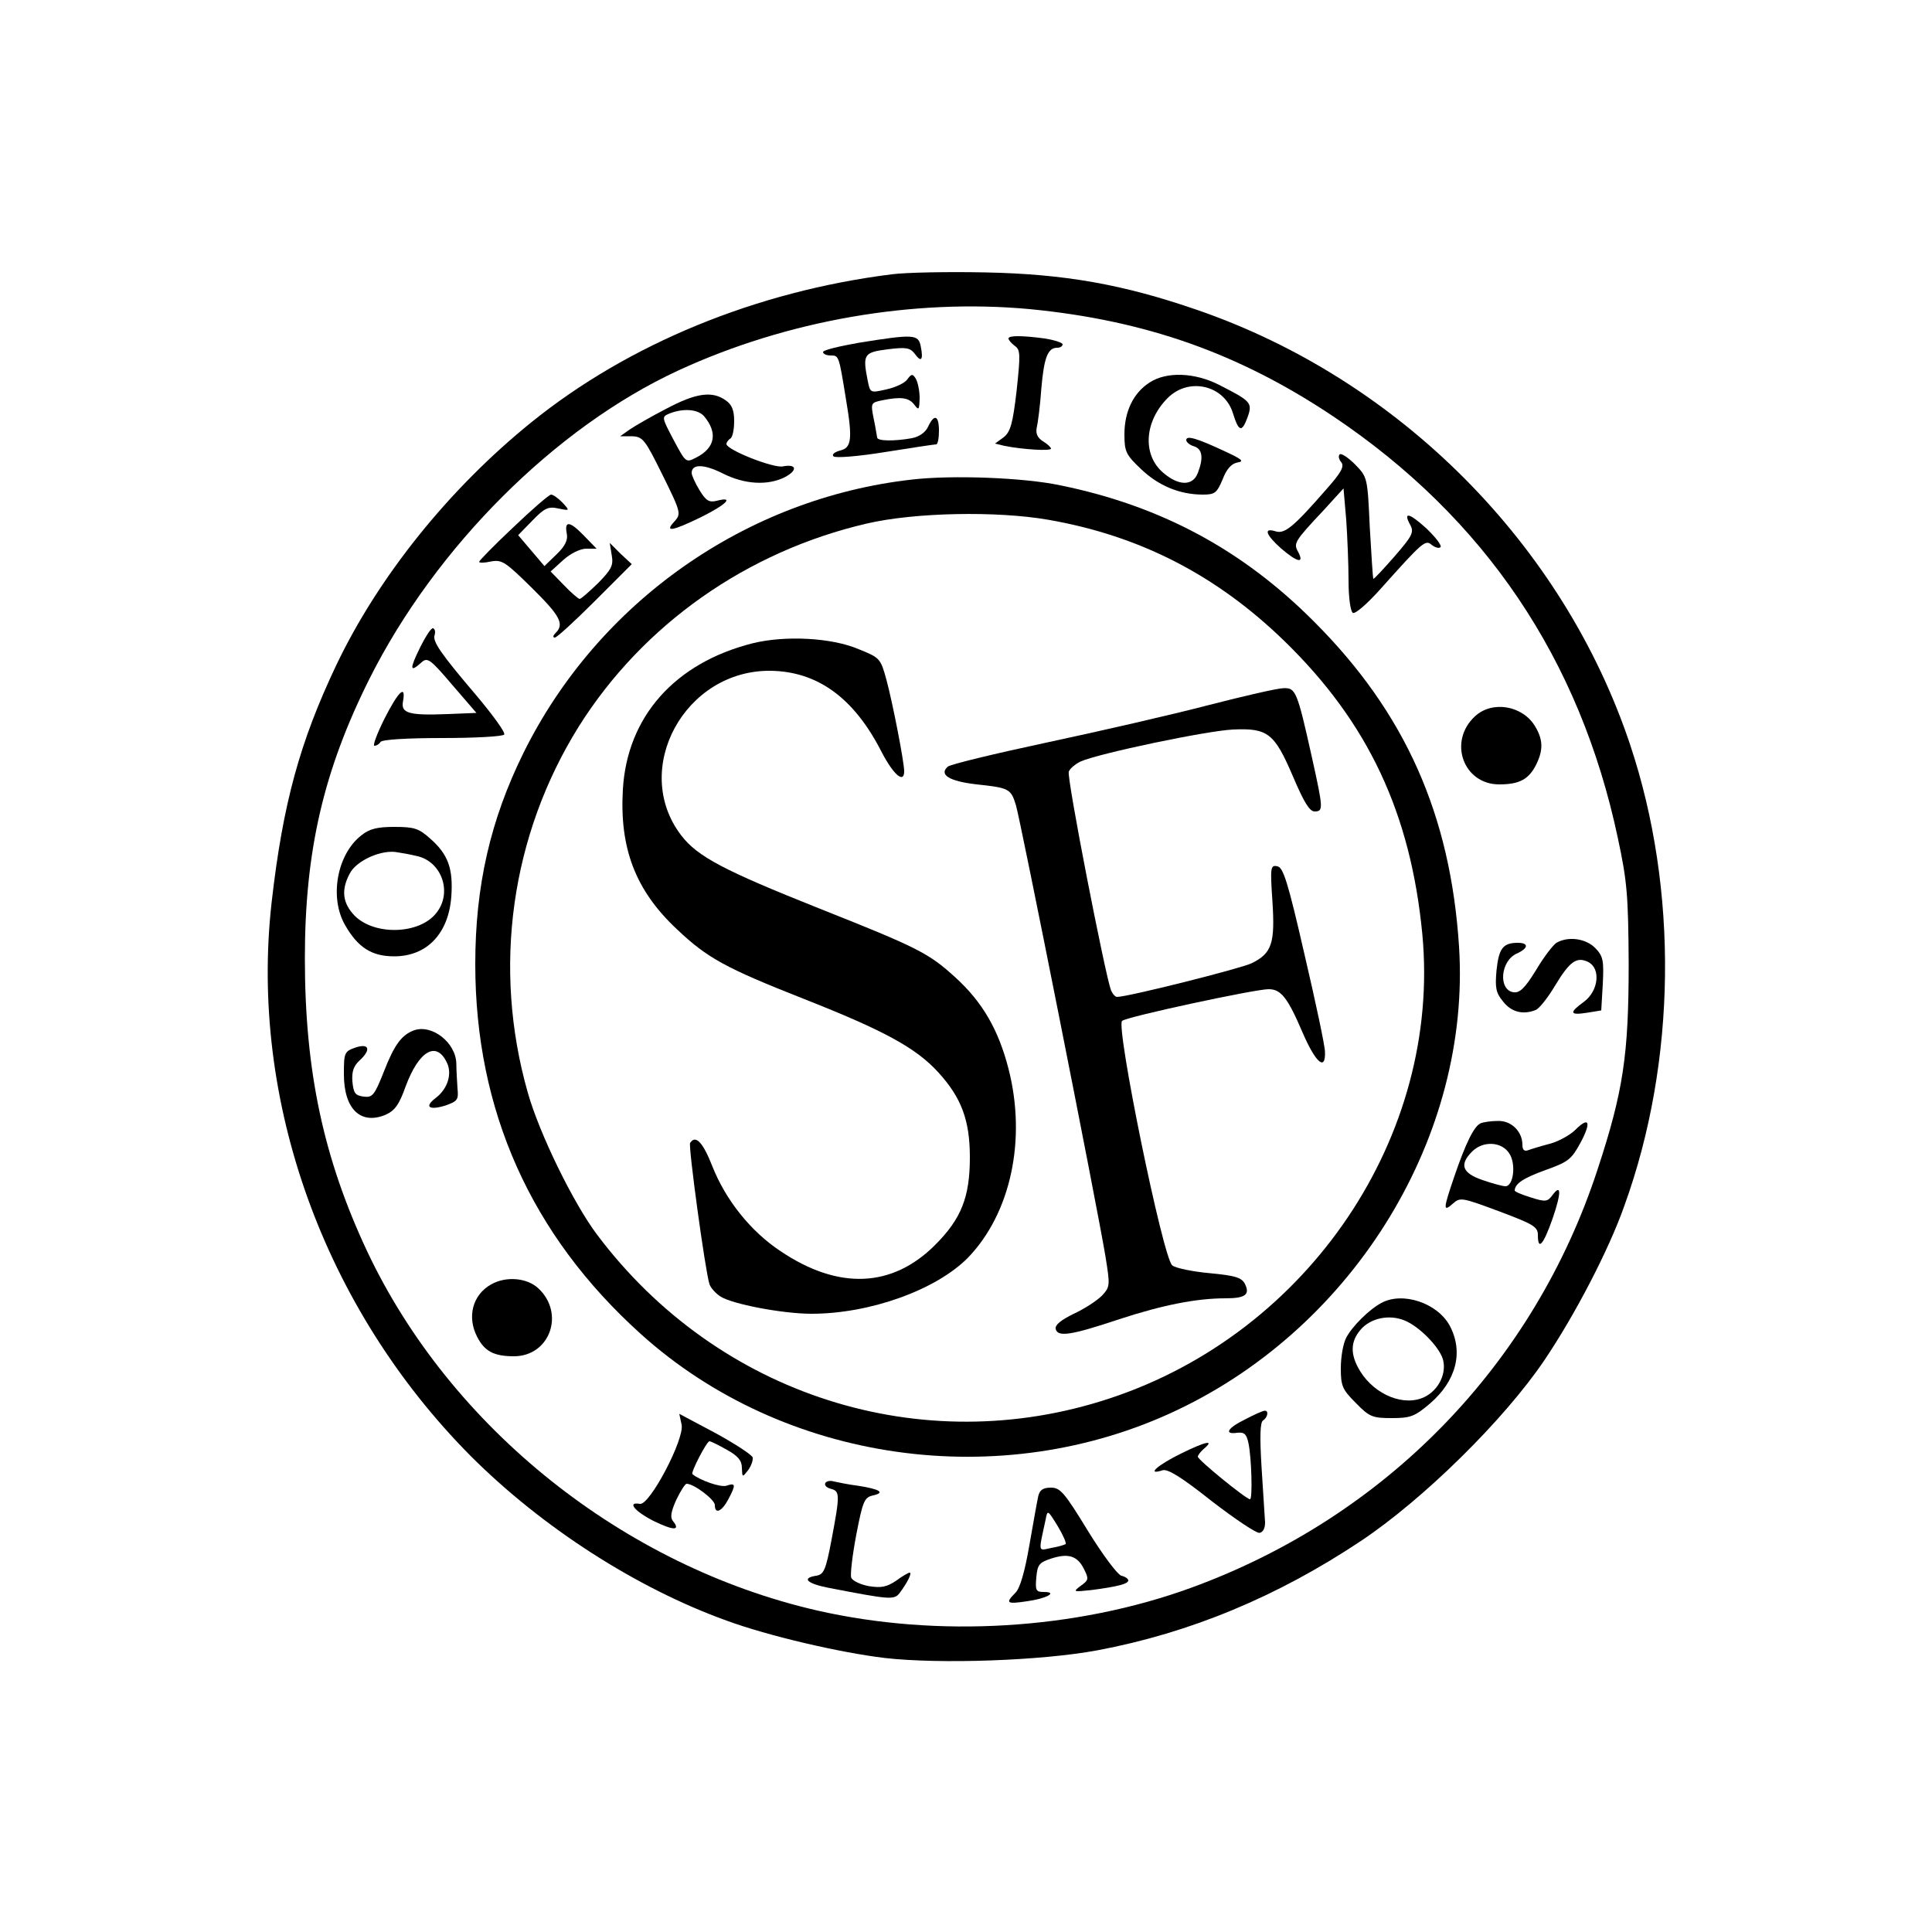 <?xml version="1.0" standalone="no"?>
<!DOCTYPE svg PUBLIC "-//W3C//DTD SVG 20010904//EN"
 "http://www.w3.org/TR/2001/REC-SVG-20010904/DTD/svg10.dtd">
<svg version="1.0" xmlns="http://www.w3.org/2000/svg"
 width="500pt" height="500pt" viewBox="0 0 500 500"
 preserveAspectRatio="xMidYMid meet">
<g transform="translate(0,500) scale(0.1,-0.1)"
fill="#000000" stroke="none">
<path d="M2307 4290 c-350 -44 -681 -180 -932 -383 -213 -172 -396 -400 -505
-629 -94 -198 -138 -358 -167 -613 -58 -514 135 -1050 515 -1433 185 -185 429
-342 662 -426 109 -40 294 -83 411 -97 143 -16 404 -7 549 20 240 45 466 139
682 283 162 108 371 314 475 468 79 117 167 286 207 400 135 373 140 817 15
1192 -173 519 -598 946 -1121 1126 -191 66 -343 93 -548 97 -96 2 -206 0 -243
-5z m358 -90 c299 -29 541 -114 786 -278 392 -263 638 -628 736 -1091 24 -112
27 -148 28 -326 0 -235 -14 -329 -80 -530 -165 -506 -548 -900 -1052 -1084
-299 -109 -656 -130 -968 -59 -501 115 -949 472 -1165 930 -113 241 -161 466
-161 758 0 277 48 485 167 723 171 341 481 651 799 798 281 130 609 187 910
159z"/>
<path d="M2223 4113 c-51 -9 -93 -19 -93 -24 0 -5 9 -9 20 -9 21 0 21 0 39
-111 18 -106 15 -128 -15 -135 -14 -4 -22 -10 -17 -15 5 -5 65 0 133 11 69 11
128 20 133 20 4 0 7 16 7 35 0 40 -12 45 -28 11 -6 -14 -22 -26 -42 -30 -44
-8 -90 -8 -90 2 -1 4 -4 26 -9 49 -8 40 -7 41 22 47 49 10 69 7 83 -11 12 -16
13 -14 14 17 0 19 -5 42 -10 50 -8 13 -11 13 -22 -2 -7 -10 -32 -21 -55 -26
-40 -9 -41 -9 -47 21 -14 70 -11 75 51 83 48 6 58 4 70 -11 17 -24 23 -17 16
18 -6 32 -17 33 -160 10z"/>
<path d="M2610 4124 c0 -4 7 -12 16 -19 15 -10 15 -22 5 -116 -10 -86 -16
-107 -34 -121 l-22 -16 25 -6 c45 -9 120 -14 120 -7 0 3 -9 12 -21 19 -14 9
-19 20 -16 35 3 12 9 58 12 102 7 81 17 105 41 105 8 0 14 4 14 9 0 4 -21 11
-46 15 -60 8 -94 8 -94 0z"/>
<path d="M2975 4010 c-42 -27 -65 -75 -65 -134 0 -45 4 -53 43 -90 45 -43 100
-66 160 -66 31 0 36 4 51 39 10 27 23 41 38 44 19 3 13 8 -32 29 -73 34 -100
42 -100 29 0 -5 9 -13 20 -16 22 -7 25 -30 10 -69 -13 -34 -49 -34 -89 0 -55
46 -50 133 11 194 55 55 147 33 169 -40 15 -48 23 -50 38 -9 13 37 8 41 -74
83 -63 32 -136 35 -180 6z"/>
<path d="M1724 3942 c-39 -20 -82 -45 -95 -54 l-24 -17 30 0 c29 -1 34 -8 80
-101 48 -97 48 -100 30 -120 -26 -28 -6 -25 70 12 66 33 86 54 40 42 -20 -5
-28 0 -45 28 -11 18 -20 38 -20 44 0 24 32 23 80 -1 57 -29 117 -32 161 -10
34 18 31 35 -5 28 -25 -5 -146 43 -146 58 0 4 5 11 10 14 6 3 10 24 10 45 0
29 -6 43 -22 54 -35 25 -77 19 -154 -22z m98 -19 c36 -43 29 -82 -20 -107 -27
-14 -27 -14 -59 46 -31 59 -31 59 -10 68 36 14 73 11 89 -7z"/>
<path d="M3467 3824 c-4 -4 -2 -13 4 -20 9 -11 0 -27 -39 -71 -83 -95 -107
-116 -131 -108 -32 10 -25 -9 14 -44 42 -36 61 -41 45 -10 -13 23 -11 27 66
109 l51 56 7 -81 c3 -44 6 -115 6 -157 0 -45 5 -80 11 -84 6 -4 37 23 72 62
109 122 116 128 132 114 9 -7 19 -10 23 -6 4 4 -13 26 -36 48 -45 41 -62 45
-42 9 10 -19 4 -29 -41 -81 -29 -33 -53 -59 -55 -58 -1 2 -5 62 -9 133 -6 130
-6 130 -38 163 -18 18 -36 30 -40 26z"/>
<path d="M2361 3759 c-430 -48 -813 -317 -1006 -707 -86 -174 -125 -345 -125
-547 0 -379 144 -701 428 -957 370 -334 933 -414 1389 -197 461 219 760 711
729 1199 -22 341 -139 605 -375 841 -185 186 -397 300 -657 353 -94 20 -279
27 -383 15z m351 -104 c237 -41 436 -143 612 -314 217 -211 327 -446 357 -759
49 -522 -294 -1031 -809 -1201 -486 -161 -1014 7 -1327 424 -61 81 -149 261
-179 367 -92 323 -44 666 132 948 166 264 435 453 745 525 124 29 336 33 469
10z"/>
<path d="M1947 3335 c-201 -51 -324 -190 -335 -378 -9 -153 33 -262 140 -362
78 -74 125 -100 328 -180 208 -82 291 -127 349 -191 59 -65 81 -123 81 -219 0
-103 -22 -159 -90 -227 -111 -111 -250 -117 -400 -16 -77 51 -142 132 -177
221 -24 61 -43 81 -57 59 -5 -8 39 -331 50 -365 3 -10 16 -24 28 -32 30 -20
162 -45 236 -45 152 0 323 62 405 145 111 115 152 306 105 489 -26 101 -67
172 -137 236 -69 63 -96 77 -353 179 -246 98 -315 134 -357 189 -131 171 9
429 232 426 121 -2 215 -70 286 -209 31 -60 59 -84 59 -51 0 24 -30 178 -46
237 -15 55 -17 57 -72 79 -70 30 -191 36 -275 15z"/>
<path d="M3127 3175 c-92 -24 -279 -67 -415 -96 -136 -29 -252 -57 -259 -63
-24 -21 4 -38 75 -46 83 -9 88 -11 101 -53 11 -34 211 -1041 232 -1169 12 -75
12 -78 -9 -101 -13 -13 -45 -34 -73 -47 -33 -16 -49 -29 -47 -39 5 -22 39 -17
165 25 113 37 200 54 275 54 52 0 64 10 49 39 -9 15 -26 20 -90 26 -44 4 -88
13 -97 20 -24 17 -147 620 -130 633 13 11 344 82 379 82 32 0 49 -21 88 -112
34 -79 60 -101 58 -50 0 15 -24 128 -53 252 -43 188 -55 225 -70 228 -18 4
-19 -2 -13 -90 7 -109 -1 -135 -54 -161 -30 -14 -320 -87 -348 -87 -5 0 -12 8
-16 18 -15 40 -115 551 -109 565 3 8 16 19 30 26 46 21 328 80 395 83 90 4
107 -9 155 -121 28 -66 43 -91 56 -91 23 0 23 6 -7 141 -38 171 -42 179 -73
178 -15 0 -102 -20 -195 -44z"/>
<path d="M1328 3635 c-49 -46 -88 -86 -88 -89 0 -3 14 -3 31 1 28 5 37 -1 105
-68 74 -73 85 -94 62 -117 -7 -7 -8 -12 -2 -12 5 0 52 43 104 95 l95 95 -29
27 -28 28 5 -31 c5 -27 0 -37 -35 -73 -23 -22 -44 -41 -48 -41 -3 0 -22 16
-41 36 l-34 35 33 30 c19 17 44 29 59 29 l27 0 -34 35 c-36 37 -50 38 -43 3 3
-16 -5 -32 -27 -53 l-31 -30 -34 40 -34 40 37 38 c31 32 41 37 67 31 30 -6 30
-6 11 15 -11 11 -24 21 -30 21 -6 -1 -50 -39 -98 -85z"/>
<path d="M1087 3324 c-27 -55 -27 -66 3 -39 16 15 23 10 80 -57 l63 -73 -74
-3 c-101 -4 -122 2 -116 33 8 45 -12 26 -48 -45 -19 -38 -31 -70 -26 -70 6 0
13 5 16 10 4 6 68 10 160 10 85 0 156 4 160 9 3 6 -30 51 -72 101 -92 108
-115 141 -108 157 2 7 1 15 -4 17 -4 3 -19 -20 -34 -50z"/>
<path d="M3817 3146 c-70 -65 -30 -176 63 -176 52 0 76 13 95 50 19 38 19 65
-2 100 -32 54 -111 68 -156 26z"/>
<path d="M935 2838 c-63 -49 -83 -161 -42 -232 33 -58 69 -81 127 -81 85 0
141 59 148 155 5 72 -8 109 -55 150 -29 26 -41 30 -92 30 -45 0 -65 -5 -86
-22z m142 -53 c66 -13 95 -95 52 -148 -43 -55 -159 -59 -211 -7 -31 32 -36 66
-13 109 17 34 84 64 125 55 8 -1 30 -5 47 -9z"/>
<path d="M4028 2560 c-9 -6 -33 -37 -53 -71 -29 -47 -42 -59 -58 -57 -40 6
-34 81 8 100 31 14 32 28 3 28 -38 0 -49 -14 -55 -71 -4 -45 -2 -58 17 -81 21
-27 51 -35 84 -22 9 3 32 32 51 64 38 63 56 75 86 60 32 -17 26 -74 -11 -102
-40 -29 -38 -36 7 -29 l37 6 4 68 c3 61 1 72 -19 93 -24 25 -70 32 -101 14z"/>
<path d="M1070 2333 c-31 -12 -50 -38 -76 -105 -25 -63 -30 -69 -53 -66 -22 3
-26 9 -29 39 -2 25 3 40 18 54 31 28 26 46 -10 34 -29 -10 -30 -14 -30 -69 0
-90 43 -132 108 -105 24 11 35 26 52 74 34 91 79 118 106 62 15 -29 3 -69 -29
-93 -30 -23 -16 -32 26 -19 31 11 34 15 31 44 -1 18 -3 46 -3 64 -1 55 -64
104 -111 86z"/>
<path d="M3832 2093 c-17 -7 -39 -52 -68 -137 -29 -85 -30 -94 -4 -71 19 17
23 16 120 -20 88 -33 100 -40 100 -61 0 -42 14 -26 38 42 23 67 23 93 -1 60
-12 -16 -18 -17 -55 -5 -23 7 -42 15 -42 18 1 18 22 32 80 53 59 21 67 28 90
70 29 54 23 70 -13 34 -13 -13 -43 -30 -66 -36 -23 -6 -49 -14 -57 -17 -9 -3
-14 1 -14 14 0 35 -29 63 -63 62 -18 0 -38 -3 -45 -6z m74 -78 c18 -27 11 -85
-10 -85 -7 0 -33 7 -59 16 -53 18 -61 40 -27 74 28 28 76 26 96 -5z"/>
<path d="M1271 1676 c-48 -27 -63 -84 -36 -136 19 -37 43 -50 95 -50 93 0 133
111 63 176 -29 27 -83 32 -122 10z"/>
<path d="M3575 1628 c-32 -17 -76 -61 -91 -90 -8 -15 -14 -50 -14 -79 0 -46 4
-55 39 -90 35 -36 43 -39 93 -39 48 0 59 4 98 37 69 59 88 134 52 202 -32 59
-122 89 -177 59z m68 -49 c39 -20 86 -71 92 -100 9 -39 -17 -84 -57 -98 -56
-20 -131 17 -164 81 -21 40 -17 72 12 102 29 28 78 35 117 15z"/>
<path d="M3223 1327 c-47 -23 -56 -40 -21 -35 18 2 24 -3 29 -27 8 -37 11
-145 4 -145 -10 0 -135 102 -135 110 0 4 7 13 15 20 30 25 6 20 -59 -12 -61
-30 -91 -57 -47 -43 13 4 49 -18 127 -80 60 -46 116 -84 124 -82 9 2 14 12 14
27 -1 14 -5 77 -9 141 -5 81 -4 119 4 123 12 8 15 26 4 25 -5 0 -27 -10 -50
-22z"/>
<path d="M1764 1313 c8 -37 -83 -210 -108 -205 -34 6 -14 -19 35 -44 51 -25
71 -26 51 -1 -8 9 -6 24 8 55 11 23 23 42 27 42 19 0 73 -41 73 -55 0 -25 18
-17 35 15 20 38 19 43 -5 35 -15 -5 -69 14 -88 30 -5 4 37 85 44 85 4 0 24
-10 45 -22 29 -16 39 -28 39 -47 1 -25 1 -25 16 -6 8 11 13 25 12 33 -2 7 -45
35 -96 63 l-94 50 6 -28z"/>
<path d="M2136 1162 c-3 -6 3 -12 14 -15 24 -6 24 -15 2 -132 -15 -79 -20 -90
-40 -93 -38 -6 -24 -20 31 -31 160 -31 171 -32 185 -14 21 28 33 53 26 53 -3
0 -19 -9 -35 -21 -24 -16 -38 -19 -70 -14 -22 4 -43 14 -46 22 -3 8 3 58 13
111 17 88 21 97 44 102 31 7 18 16 -40 25 -25 3 -52 9 -62 11 -9 3 -19 1 -22
-4z"/>
<path d="M2687 1128 c-3 -13 -13 -70 -23 -127 -12 -69 -24 -111 -36 -123 -27
-27 -23 -30 30 -22 51 7 81 24 43 24 -20 0 -22 4 -19 38 3 32 7 38 37 48 45
15 69 8 86 -26 13 -26 13 -29 -8 -44 -21 -16 -20 -16 28 -11 68 9 95 16 95 25
0 4 -8 10 -18 12 -10 3 -49 55 -87 117 -60 98 -71 111 -95 111 -21 0 -29 -6
-33 -22z m71 -124 c-3 -2 -19 -7 -37 -10 -35 -7 -34 -15 -15 73 5 26 5 26 31
-16 14 -23 23 -44 21 -47z"/>
</g>
</svg>
